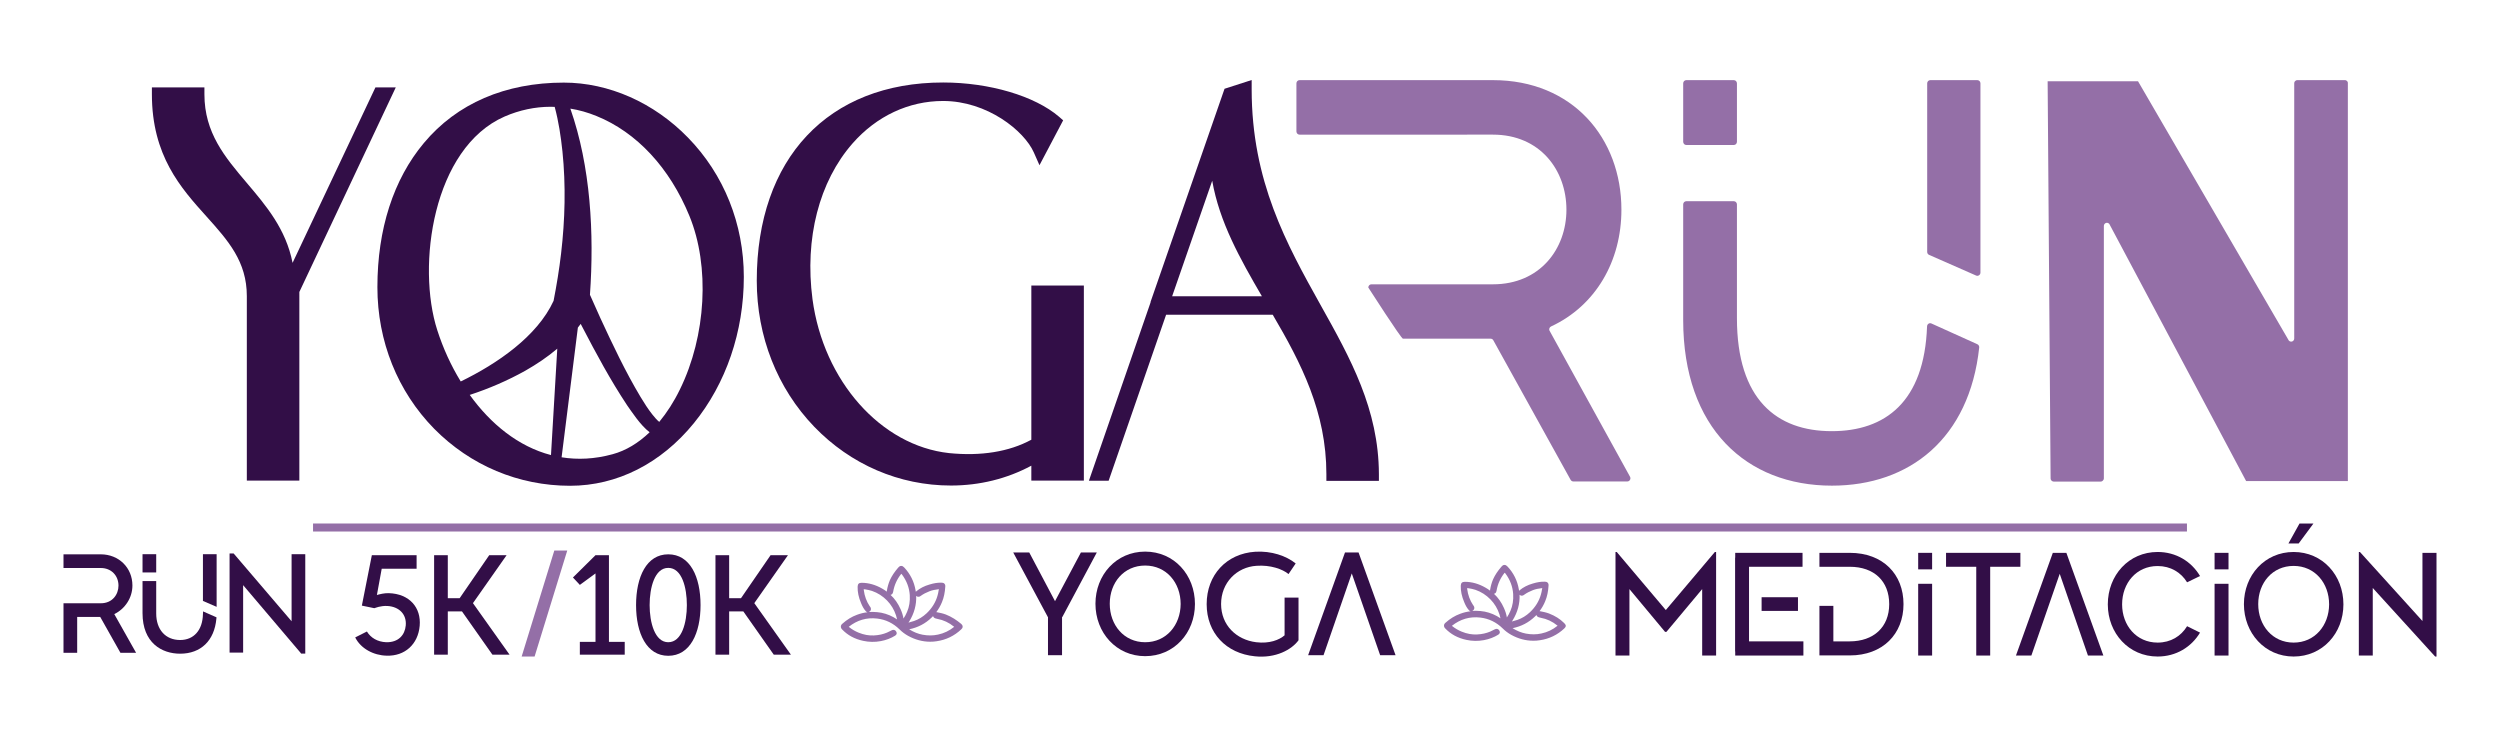 <?xml version="1.0" encoding="utf-8"?>
<!-- Generator: Adobe Illustrator 23.0.2, SVG Export Plug-In . SVG Version: 6.00 Build 0)  -->
<svg version="1.1" id="Capa_1" xmlns="http://www.w3.org/2000/svg" xmlns:xlink="http://www.w3.org/1999/xlink" x="0px" y="0px"
	 viewBox="0 0 202.77 59.74" style="enable-background:new 0 0 202.77 59.74;" xml:space="preserve">
<style type="text/css">
	.st0{fill:#946FA7;}
	.st1{fill:#320E47;}
</style>
<g>
	<rect x="25.39" y="42.46" class="st0" width="151.99" height="0.65"/>
	<g>
		<path class="st1" d="M30.45,7.09l-6.72,14.23c-0.54-2.75-2.15-4.64-3.71-6.48c-1.77-2.09-3.44-4.06-3.44-7.19V7.09h-4.26v0.55
			c0,4.99,2.35,7.61,4.43,9.92c1.76,1.96,3.27,3.65,3.27,6.46v14.96h4.26V23.68L32.1,7.09H30.45z"/>
		<path class="st1" d="M45.73,6.7c-4.74,0-8.67,1.69-11.35,4.9c-2.47,2.95-3.77,6.99-3.77,11.69c0,4.39,1.64,8.46,4.6,11.48
			c2.94,2.98,6.85,4.63,11.03,4.63c3.8,0,7.37-1.8,10.04-5.08c2.61-3.21,4.05-7.42,4.05-11.86c0-4.29-1.61-8.31-4.53-11.3
			C53.04,8.32,49.37,6.7,45.73,6.7 M44.99,8.67c0.32,1.18,0.5,2.4,0.63,3.62c0.28,2.75,0.21,5.52-0.11,8.26
			c-0.15,1.29-0.36,2.57-0.61,3.85c-1.33,2.89-4.59,5.11-7.53,6.54c-0.8-1.3-1.44-2.72-1.9-4.15C33.78,21.57,35.1,12,40.93,9.45
			c1.2-0.52,2.46-0.79,3.73-0.79C44.77,8.66,44.88,8.67,44.99,8.67 M48.38,9.41c3.26,1.32,5.94,4.2,7.54,8.11
			c1.67,4.07,1.36,9.72-0.77,14.06c-0.49,1.01-1.06,1.89-1.68,2.64c-0.2-0.16-0.38-0.38-0.55-0.59c-0.35-0.44-0.67-0.94-0.97-1.44
			c-1.22-2.04-2.25-4.22-3.25-6.38c-0.29-0.63-0.57-1.27-0.85-1.9c0.35-4.97,0.06-10.4-1.59-15.1C46.96,8.92,47.67,9.12,48.38,9.41
			 M38.1,32.03c1.56-0.51,3.07-1.16,4.52-1.97c0.91-0.52,1.78-1.1,2.58-1.78c-0.2,3.33-0.4,6.73-0.51,8.63
			C42.04,36.22,39.79,34.38,38.1,32.03 M46.87,26.57c0.08-0.1,0.15-0.2,0.23-0.3c0.04,0.08,0.09,0.17,0.13,0.25
			c1.13,2.17,2.28,4.31,3.64,6.36c0.36,0.5,1.05,1.59,1.82,2.18c-0.92,0.88-1.93,1.49-3,1.78c-1.46,0.4-2.84,0.46-4.14,0.25
			L46.87,26.57z"/>
		<path class="st1" d="M83.64,35.67c-1.79,0.97-4.08,1.34-6.66,1.08c-5.53-0.6-10.19-5.85-11.08-12.48
			c-0.65-4.94,0.54-9.55,3.25-12.64c1.95-2.22,4.56-3.44,7.34-3.44c3.59,0,6.58,2.42,7.36,4.17l0.46,1.04l1.92-3.64l-0.33-0.29
			c-1.97-1.69-5.66-2.78-9.4-2.78c-9.33,0-15.12,6.16-15.12,16.07c0,4.53,1.66,8.73,4.66,11.85c2.96,3.07,6.9,4.77,11.09,4.77
			c2.32,0,4.55-0.55,6.52-1.61v1.21h4.26V23.16h-4.26V35.67z"/>
		<path class="st1" d="M107.11,24.74c-2.75-4.93-5.59-10.04-5.59-17.49V6.49l-2.2,0.71l-5.97,17.2l-0.03,0.09v0.04l-5,14.46h1.6
			l4.66-13.46h8.65c2.31,3.93,4.35,7.9,4.35,12.92v0.55h4.26v-0.55C111.82,33.19,109.54,29.08,107.11,24.74 M98.32,14.66
			c0.59,3.36,2.25,6.31,4.03,9.37h-7.28L98.32,14.66z"/>
		<path class="st0" d="M110.98,23.32c0-0.14,0.11-0.26,0.25-0.26h9.86c3.82,0,5.96-2.88,5.96-6.05c0-3.21-2.14-6.09-5.96-6.09H105.4
			c-0.14,0-0.25-0.12-0.25-0.26v-3.9c0-0.14,0.11-0.26,0.25-0.26h15.69c6.46,0,10.42,4.7,10.42,10.51c0,4.18-2.09,7.79-5.71,9.47
			c-0.13,0.06-0.19,0.23-0.11,0.36l6.52,11.83c0.09,0.17-0.03,0.38-0.22,0.38h-4.38c-0.09,0-0.17-0.05-0.22-0.13l-6.27-11.32
			c-0.04-0.08-0.13-0.13-0.22-0.13h-7.11C113.65,27.48,110.98,23.32,110.98,23.32"/>
		<path class="st0" d="M140.63,11.76h-3.86c-0.14,0-0.25-0.12-0.25-0.26V6.76c0-0.14,0.11-0.26,0.25-0.26h3.86
			c0.14,0,0.25,0.12,0.25,0.26v4.74C140.88,11.64,140.77,11.76,140.63,11.76 M156.66,26.24l3.72,1.68c0.1,0.05,0.16,0.15,0.15,0.26
			c-0.79,7.37-5.63,11.21-11.95,11.21c-6.92,0-12.06-4.65-12.06-13.44v-9.37c0-0.14,0.11-0.26,0.25-0.26h3.86
			c0.14,0,0.25,0.12,0.25,0.26v9.23c0,6.6,3.23,9.16,7.69,9.16c4.33,0,7.51-2.37,7.73-8.5C156.31,26.28,156.49,26.16,156.66,26.24
			 M160.63,6.76v15.35c0,0.19-0.19,0.31-0.35,0.24l-3.82-1.68c-0.09-0.04-0.15-0.13-0.15-0.24V6.76c0-0.14,0.11-0.26,0.25-0.26h3.82
			C160.52,6.5,160.63,6.62,160.63,6.76"/>
		<path class="st0" d="M190.38,6.59c-0.05-0.06-0.11-0.09-0.19-0.09h-3.86c-0.08,0-0.15,0.04-0.19,0.09
			c-0.04,0.04-0.06,0.1-0.06,0.16v20.7c0,0.24-0.28,0.35-0.44,0.17L173.41,6.59h-7.33l0.24,32.21c0,0.09,0.04,0.16,0.11,0.21
			c0.04,0.03,0.09,0.05,0.14,0.05h3.82c0.05,0,0.1-0.02,0.14-0.05c0.06-0.05,0.11-0.12,0.11-0.21V18.33c0-0.24,0.28-0.35,0.44-0.17
			l11.1,20.86h8.25V6.76C190.44,6.69,190.42,6.64,190.38,6.59"/>
		<polygon class="st1" points="135.11,49.48 131.13,44.77 131.03,44.77 131.03,53.17 132.16,53.17 132.16,47.78 135.05,51.25 
			135.16,51.25 138.06,47.78 138.06,53.17 139.19,53.17 139.19,44.77 139.09,44.77 		"/>
		<polygon class="st1" points="141.86,45.97 146.2,45.97 146.2,44.84 140.74,44.84 140.74,45.23 140.73,45.23 140.73,52.84 
			140.74,52.84 140.74,53.17 146.27,53.17 146.27,52.02 141.86,52.02 		"/>
		<rect x="142.88" y="48.44" class="st1" width="2.95" height="1.11"/>
		<path class="st1" d="M150.03,44.84h-2.46v1.13h2.46c1.99,0,3.2,1.18,3.2,3.03c0,1.86-1.26,3.02-3.21,3.02h-1.32v-2.88h-1.13v4.02
			h2.46c2.68,0,4.36-1.74,4.36-4.16C154.39,46.58,152.73,44.84,150.03,44.84"/>
		<rect x="155.58" y="47.35" class="st1" width="1.13" height="5.82"/>
		<rect x="155.58" y="44.84" class="st1" width="1.13" height="1.34"/>
		<polygon class="st1" points="163.87,45.97 163.87,44.84 157.84,44.84 157.84,45.97 160.29,45.97 160.29,53.17 161.42,53.17 
			161.42,45.97 		"/>
		<polygon class="st1" points="166.5,44.84 163.51,53.17 164.76,53.17 167.06,46.54 169.35,53.17 170.6,53.17 167.6,44.84 		"/>
		<path class="st1" d="M175,45.91c1.06,0,1.9,0.52,2.39,1.32l1.05-0.51c-0.7-1.18-1.94-1.95-3.44-1.95c-2.34,0-4.04,1.89-4.04,4.25
			c0,2.34,1.7,4.23,4.04,4.23c1.5,0,2.74-0.77,3.44-1.94l-1.05-0.52c-0.49,0.81-1.33,1.33-2.39,1.33c-1.72,0-2.88-1.39-2.88-3.1
			C172.12,47.29,173.28,45.91,175,45.91"/>
		<rect x="179.62" y="44.84" class="st1" width="1.13" height="1.34"/>
		<rect x="179.62" y="47.35" class="st1" width="1.13" height="5.82"/>
		<polygon class="st1" points="187.64,42.46 186.51,42.46 185.61,44.08 186.44,44.08 		"/>
		<path class="st1" d="M186.03,44.77c-2.34,0-4.03,1.89-4.03,4.23c0,2.34,1.69,4.25,4.03,4.25c2.35,0,4.04-1.89,4.04-4.23
			C190.07,46.66,188.38,44.77,186.03,44.77 M186.03,52.12c-1.71,0-2.87-1.39-2.87-3.12c0-1.72,1.15-3.1,2.87-3.1
			c1.72,0,2.88,1.39,2.88,3.12C188.9,50.73,187.75,52.12,186.03,52.12"/>
		<polygon class="st1" points="196.48,44.84 196.48,50.37 191.41,44.77 191.32,44.77 191.32,53.17 192.45,53.17 192.45,47.69 
			197.51,53.25 197.62,53.25 197.62,44.84 		"/>
		<polygon class="st1" points="88.96,44.81 87.67,44.81 85.57,48.76 83.48,44.81 82.18,44.81 84.99,50.05 85,50.05 85,53.14 
			86.14,53.14 86.14,50.05 86.16,50.05 		"/>
		<path class="st1" d="M92.88,44.74c-2.34,0-4.03,1.89-4.03,4.23c0,2.34,1.69,4.25,4.03,4.25c2.35,0,4.04-1.89,4.04-4.23
			C96.92,46.63,95.23,44.74,92.88,44.74 M92.88,52.09c-1.71,0-2.87-1.39-2.87-3.12c0-1.72,1.15-3.1,2.87-3.1
			c1.72,0,2.88,1.39,2.88,3.12C95.75,50.7,94.6,52.09,92.88,52.09"/>
		<path class="st1" d="M104.2,51.52c-0.44,0.39-1.25,0.7-2.31,0.57c-1.62-0.2-2.85-1.39-2.85-3.1c0-1.72,1.26-3,2.88-3.1
			c1.12-0.08,2.11,0.27,2.59,0.67l0.58-0.86c-0.77-0.62-1.97-1.03-3.28-0.95c-2.34,0.15-3.94,1.89-3.94,4.25
			c0,2.34,1.58,4,3.91,4.23c1.69,0.18,2.99-0.54,3.54-1.3v-3.46h-1.13V51.52z"/>
		<polygon class="st1" points="110.19,44.81 109.09,44.81 106.1,53.14 107.35,53.14 109.64,46.51 111.94,53.14 113.19,53.14 		"/>
		<path class="st0" d="M76.71,49.84c-0.24-0.09-0.49-0.14-0.7-0.18c-0.02,0-0.05-0.01-0.07-0.01c0.18-0.24,0.34-0.51,0.46-0.81
			c0.16-0.38,0.24-0.79,0.27-1.26c0.01-0.11-0.02-0.18-0.07-0.24c-0.07-0.07-0.17-0.08-0.24-0.08c-0.3-0.01-0.61,0.04-0.97,0.15
			c-0.42,0.12-0.77,0.3-1.07,0.55c-0.02,0.01-0.03,0.03-0.04,0.04c-0.01-0.04-0.01-0.08-0.02-0.12c-0.12-0.71-0.43-1.33-0.92-1.85
			c-0.06-0.06-0.15-0.14-0.25-0.13c-0.11,0-0.19,0.08-0.24,0.14c-0.31,0.36-0.52,0.68-0.67,1.01c-0.12,0.28-0.2,0.57-0.25,0.87
			c0,0.02-0.01,0.04,0,0.07c-0.12-0.09-0.25-0.18-0.38-0.25c-0.54-0.31-1.1-0.47-1.67-0.47h0c-0.22,0-0.31,0.09-0.32,0.32
			c-0.01,0.43,0.08,0.86,0.28,1.33c0.09,0.22,0.2,0.45,0.38,0.65c0.04,0.05,0.09,0.08,0.14,0.09c-0.29,0.03-0.57,0.1-0.84,0.2
			c-0.44,0.16-0.83,0.4-1.21,0.74c-0.07,0.06-0.11,0.14-0.11,0.22c0,0.08,0.03,0.16,0.1,0.23c0.45,0.47,1.01,0.78,1.72,0.93
			c0.46,0.1,0.94,0.11,1.42,0.02c0.43-0.08,0.82-0.23,1.16-0.44c0.14-0.09,0.17-0.21,0.08-0.35c-0.07-0.12-0.22-0.16-0.35-0.09
			c-0.13,0.07-0.26,0.13-0.39,0.19c-0.31,0.13-0.65,0.21-1.06,0.23c-0.4,0.02-0.81-0.05-1.25-0.23c-0.27-0.11-0.53-0.26-0.78-0.46
			c0,0-0.01-0.01-0.01-0.01c0.68-0.54,1.45-0.77,2.3-0.67c0.7,0.08,1.31,0.38,1.82,0.88c0.21,0.21,0.44,0.38,0.69,0.52
			c0.58,0.32,1.18,0.48,1.8,0.48c0.17,0,0.35-0.01,0.52-0.04c0.77-0.11,1.44-0.44,1.99-0.96c0.05-0.05,0.12-0.12,0.12-0.22
			c0-0.1-0.06-0.17-0.11-0.22C77.59,50.29,77.19,50.03,76.71,49.84 M70.52,49.61c0.11-0.07,0.15-0.19,0.1-0.32
			c-0.02-0.04-0.04-0.07-0.06-0.1l-0.02-0.02c-0.26-0.39-0.42-0.83-0.48-1.31c-0.01-0.04,0-0.06,0-0.07c0.01,0,0.03,0,0.07,0.01
			l0.03,0c0.19,0.03,0.39,0.07,0.57,0.13c0.46,0.16,0.87,0.42,1.22,0.78c0.33,0.34,0.57,0.74,0.72,1.19l0.01,0.03
			c0.03,0.1,0.06,0.2,0.08,0.31c0,0,0,0,0,0c-0.1-0.06-0.19-0.12-0.29-0.18c-0.42-0.23-0.87-0.37-1.33-0.41
			c-0.13-0.01-0.25-0.02-0.38-0.02c-0.1,0-0.2,0-0.3,0.01C70.48,49.63,70.5,49.62,70.52,49.61 M75.88,50.16
			c0.06,0.02,0.11,0.03,0.16,0.04c0.48,0.09,0.92,0.29,1.34,0.63c0,0,0.01,0,0.01,0.01c0,0-0.01,0-0.01,0.01
			c-0.38,0.31-0.82,0.52-1.3,0.62c-0.41,0.09-0.81,0.09-1.25,0.01c-0.37-0.07-0.72-0.21-1.09-0.44c0.7-0.14,1.32-0.46,1.83-0.96
			c0.04-0.03,0.07-0.07,0.11-0.11C75.7,50.05,75.77,50.13,75.88,50.16 M72.44,48.01c0.05-0.29,0.13-0.55,0.24-0.79
			c0.1-0.22,0.23-0.44,0.42-0.68c0.01,0.01,0.01,0.01,0.02,0.02c0.01,0.01,0.03,0.03,0.04,0.04c0.38,0.51,0.59,1.07,0.63,1.67
			c0.03,0.49-0.04,0.95-0.22,1.36c-0.09,0.21-0.18,0.38-0.29,0.54c-0.04-0.25-0.12-0.5-0.24-0.77c-0.2-0.45-0.47-0.84-0.81-1.15
			C72.34,48.23,72.41,48.15,72.44,48.01 M74.31,48.33c0.01,0.01,0.02,0.02,0.03,0.02c0.15,0.12,0.29,0.02,0.34-0.02
			c0.21-0.15,0.44-0.27,0.7-0.37c0.23-0.09,0.48-0.14,0.76-0.17c0,0,0.01,0,0.01,0c0,0,0,0.01,0,0.01l-0.02,0.09
			c-0.02,0.14-0.05,0.29-0.09,0.42c-0.15,0.54-0.45,1.02-0.88,1.43c-0.31,0.29-0.65,0.5-1.03,0.63c-0.12,0.04-0.25,0.08-0.38,0.11
			c-0.02,0.01-0.04,0.01-0.06,0.02c0,0,0,0,0-0.01c0.02-0.03,0.04-0.06,0.06-0.09C74.15,49.75,74.34,49.05,74.31,48.33"/>
		<path class="st0" d="M126.86,50.53c-0.33-0.33-0.73-0.58-1.22-0.77c-0.24-0.09-0.49-0.14-0.7-0.18c-0.02,0-0.05-0.01-0.07-0.01
			c0.18-0.24,0.34-0.51,0.46-0.81c0.16-0.38,0.24-0.79,0.27-1.26c0.01-0.11-0.02-0.18-0.07-0.24c-0.07-0.07-0.17-0.08-0.24-0.08
			c-0.3-0.01-0.61,0.04-0.97,0.15c-0.42,0.12-0.77,0.3-1.07,0.55c-0.02,0.01-0.03,0.03-0.04,0.04c-0.01-0.04-0.01-0.08-0.02-0.12
			c-0.12-0.71-0.43-1.33-0.92-1.85c-0.06-0.06-0.15-0.14-0.25-0.13c-0.11,0-0.19,0.08-0.24,0.14c-0.31,0.36-0.52,0.68-0.67,1.01
			c-0.12,0.27-0.2,0.57-0.25,0.87c0,0.02-0.01,0.04,0,0.07c-0.12-0.09-0.25-0.18-0.38-0.25c-0.54-0.31-1.1-0.47-1.67-0.47
			c-0.22,0-0.32,0.09-0.33,0.32c-0.01,0.43,0.08,0.86,0.28,1.33c0.09,0.22,0.2,0.45,0.38,0.65c0.04,0.05,0.09,0.08,0.14,0.09
			c-0.29,0.03-0.57,0.1-0.84,0.2c-0.44,0.16-0.83,0.4-1.21,0.74c-0.07,0.06-0.11,0.14-0.11,0.22c0,0.08,0.03,0.16,0.1,0.23
			c0.45,0.47,1.01,0.78,1.72,0.93c0.46,0.1,0.94,0.11,1.42,0.02c0.43-0.08,0.82-0.23,1.16-0.44c0.14-0.09,0.17-0.21,0.08-0.35
			c-0.07-0.12-0.22-0.16-0.35-0.09c-0.13,0.07-0.26,0.13-0.39,0.19c-0.31,0.13-0.65,0.21-1.06,0.23c-0.4,0.02-0.81-0.05-1.25-0.23
			c-0.27-0.11-0.53-0.26-0.78-0.46c0,0-0.01-0.01-0.01-0.01c0.68-0.54,1.45-0.77,2.3-0.67c0.7,0.08,1.31,0.38,1.82,0.88
			c0.21,0.21,0.44,0.38,0.69,0.52c0.58,0.32,1.18,0.48,1.8,0.48c0.17,0,0.35-0.01,0.52-0.04c0.77-0.11,1.44-0.44,1.99-0.96
			c0.05-0.05,0.12-0.12,0.12-0.22C126.98,50.65,126.91,50.58,126.86,50.53 M119.46,49.52c0.11-0.07,0.15-0.19,0.1-0.32
			c-0.02-0.04-0.04-0.07-0.06-0.1l-0.02-0.02c-0.26-0.39-0.42-0.83-0.48-1.31c-0.01-0.04,0-0.06,0-0.07c0.01,0,0.03,0,0.07,0.01
			l0.03,0c0.19,0.03,0.39,0.07,0.57,0.13c0.46,0.16,0.87,0.42,1.22,0.78c0.33,0.34,0.57,0.74,0.72,1.19l0.01,0.03
			c0.03,0.1,0.06,0.2,0.08,0.31c-0.1-0.06-0.19-0.12-0.29-0.18c-0.42-0.23-0.87-0.37-1.33-0.41c-0.13-0.01-0.25-0.02-0.38-0.02
			c-0.1,0-0.2,0-0.3,0.01C119.42,49.55,119.44,49.53,119.46,49.52 M124.82,50.07c0.06,0.02,0.11,0.03,0.16,0.04
			c0.48,0.09,0.92,0.29,1.34,0.63c0,0,0.01,0,0.01,0.01c0,0-0.01,0-0.01,0.01c-0.38,0.31-0.82,0.52-1.3,0.62
			c-0.41,0.09-0.81,0.09-1.25,0.01c-0.37-0.07-0.72-0.21-1.09-0.44c0.7-0.14,1.32-0.46,1.83-0.96c0.04-0.04,0.07-0.07,0.11-0.11
			C124.64,49.97,124.71,50.04,124.82,50.07 M121.38,47.92c0.05-0.29,0.13-0.55,0.24-0.79c0.1-0.22,0.23-0.44,0.42-0.68
			c0.01,0.01,0.01,0.01,0.02,0.02c0.01,0.01,0.03,0.03,0.04,0.04c0.38,0.51,0.59,1.07,0.63,1.67c0.03,0.49-0.04,0.95-0.22,1.36
			c-0.09,0.21-0.18,0.38-0.29,0.54c-0.04-0.25-0.12-0.5-0.24-0.77c-0.2-0.45-0.47-0.84-0.81-1.15
			C121.28,48.15,121.35,48.07,121.38,47.92 M123.25,48.24c0.01,0.01,0.02,0.02,0.03,0.02c0.15,0.12,0.29,0.02,0.34-0.02
			c0.21-0.15,0.44-0.27,0.7-0.37c0.23-0.09,0.48-0.14,0.76-0.17c0,0,0.01,0,0.01,0c0,0,0,0.01,0,0.01l-0.02,0.09
			c-0.02,0.14-0.05,0.29-0.09,0.42c-0.15,0.54-0.45,1.02-0.88,1.43c-0.31,0.29-0.65,0.5-1.03,0.63c-0.12,0.04-0.25,0.08-0.38,0.11
			c-0.02,0.01-0.04,0.01-0.06,0.02c0,0,0,0,0-0.01c0.02-0.03,0.04-0.06,0.06-0.09C123.09,49.66,123.28,48.96,123.25,48.24"/>
		<path class="st1" d="M34.04,50.76c-0.13,1.5-1.21,2.47-2.68,2.42c-1.05-0.02-2.1-0.57-2.55-1.48l0.95-0.48
			c0.31,0.51,0.85,0.84,1.57,0.87c0.98,0.02,1.51-0.58,1.58-1.36c0.08-0.9-0.53-1.52-1.48-1.58c-0.58-0.03-0.98,0.16-1.07,0.18
			l-1.01-0.21l0.81-4.09h3.63v1.1h-2.83l-0.39,2.13c0.24-0.07,0.61-0.16,0.96-0.15C33.22,48.16,34.17,49.29,34.04,50.76"/>
		<polygon class="st1" points="37.47,49.59 36.32,49.59 36.32,53.1 35.21,53.1 35.21,45.03 36.32,45.03 36.32,48.52 37.28,48.52 
			39.68,45.03 41.09,45.03 38.36,48.92 41.33,53.1 39.94,53.1 		"/>
		<polygon class="st0" points="46.01,44.65 43.36,53.25 42.31,53.25 44.96,44.65 		"/>
		<polygon class="st1" points="50.67,52.06 50.67,53.1 47.03,53.1 47.03,52.06 48.3,52.06 48.3,46.51 47.03,47.44 46.47,46.84 
			48.3,45.03 49.39,45.03 49.39,52.06 		"/>
		<path class="st1" d="M56.82,49.08c0,2.28-0.85,4.11-2.62,4.11c-1.75,0-2.61-1.82-2.61-4.11c0-2.29,0.85-4.12,2.61-4.12
			C55.97,44.96,56.82,46.78,56.82,49.08 M55.71,49.08c0-1.42-0.4-3.02-1.51-3.02c-1.1,0-1.51,1.6-1.51,3.02
			c0,1.41,0.42,3.01,1.51,3.01C55.31,52.09,55.71,50.48,55.71,49.08"/>
		<polygon class="st1" points="60.29,49.59 59.14,49.59 59.14,53.1 58.03,53.1 58.03,45.03 59.14,45.03 59.14,48.52 60.1,48.52 
			62.5,45.03 63.91,45.03 61.18,48.92 64.15,53.1 62.76,53.1 		"/>
		<path class="st1" d="M10.74,47.49c0-1.44-1.1-2.53-2.57-2.53H5.15v1.11h3.03c0.83,0,1.43,0.6,1.43,1.43
			c0,0.71-0.49,1.43-1.43,1.43H5.15v4.02h1.11v-2.91h1.87l1.64,2.91h1.27l-1.77-3.14C10.15,49.38,10.74,48.48,10.74,47.49"/>
		<rect x="11.56" y="44.95" class="st1" width="1.11" height="1.48"/>
		<polygon class="st1" points="16.46,48.74 17.57,49.22 17.57,44.95 16.46,44.95 		"/>
		<path class="st1" d="M16.46,49.82c-0.03,1.29-0.74,2.09-1.85,2.09c-1.18,0-1.94-0.84-1.94-2.15v-2.63h-1.11v2.6
			c0,2.42,1.57,3.29,3.05,3.29c1.68,0,2.78-1.06,2.94-2.84l0.01-0.11l-1.09-0.48L16.46,49.82z"/>
		<polygon class="st1" points="23.65,44.95 23.65,50.39 18.95,44.89 18.62,44.89 18.62,52.93 19.72,52.93 19.72,47.46 24.38,52.95 
			24.42,53.01 24.76,53.01 24.76,44.95 		"/>
	</g>
</g>
</svg>
